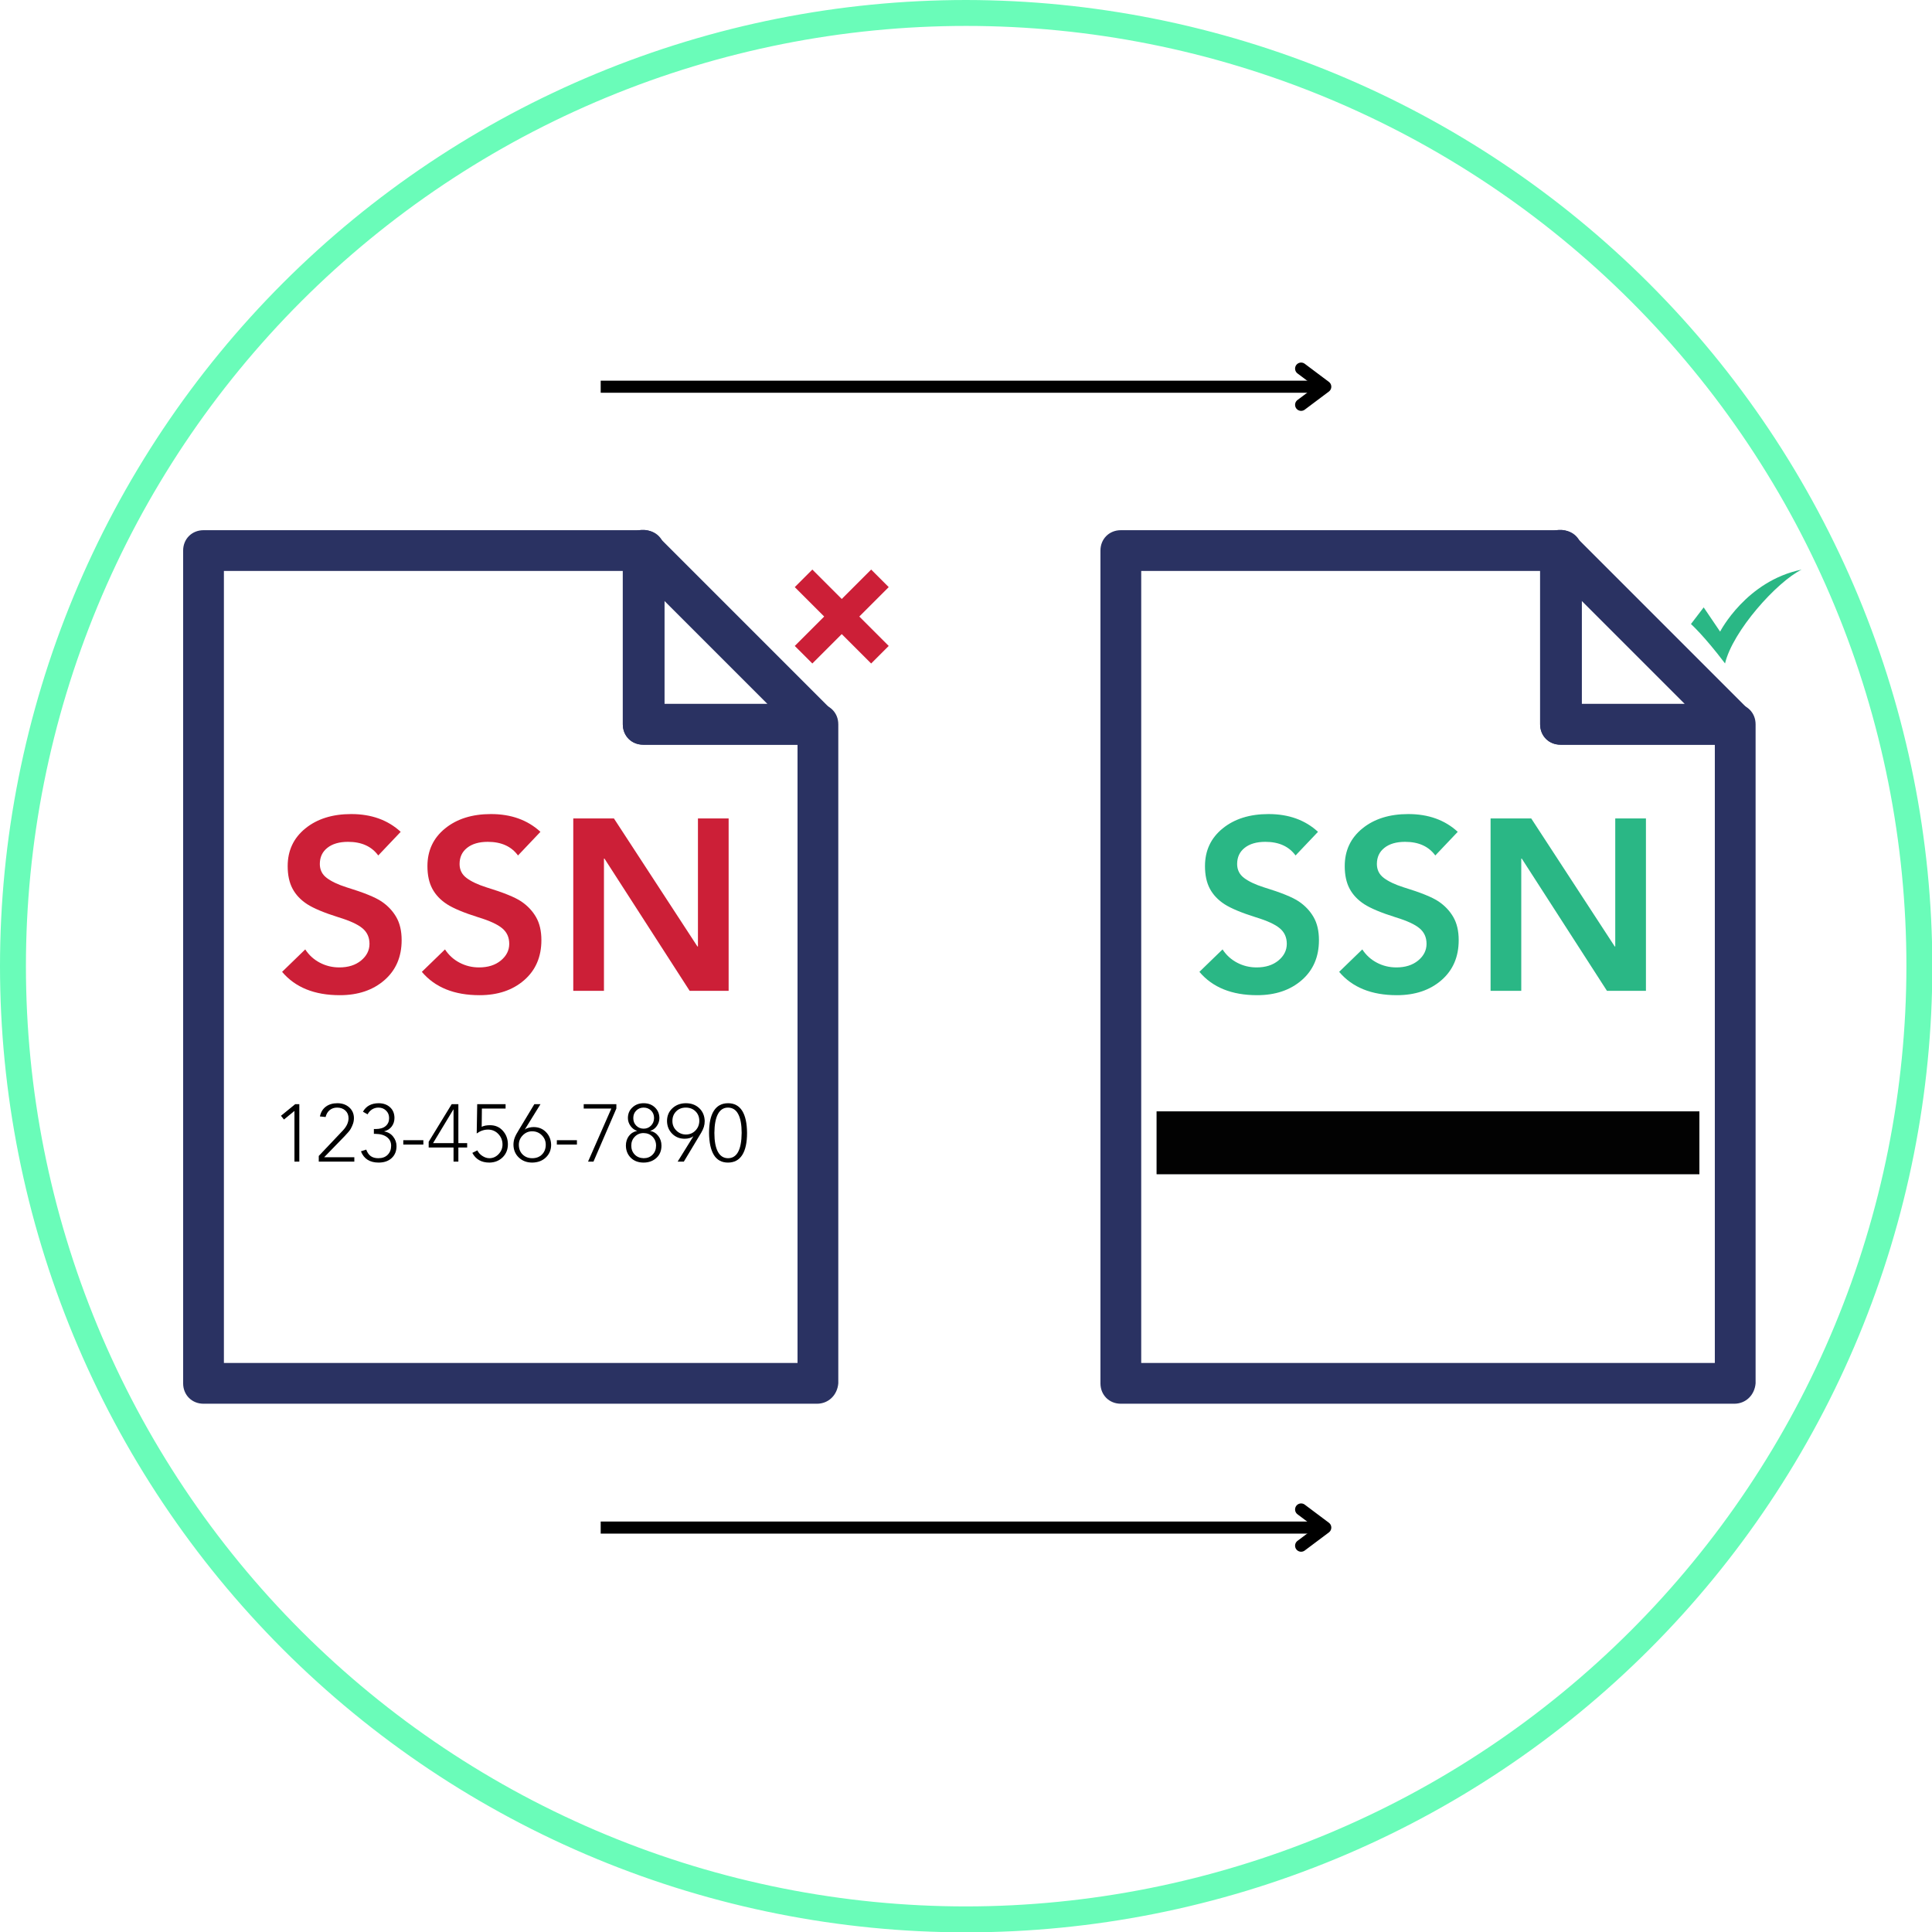 <?xml version="1.0" encoding="UTF-8"?> <svg xmlns="http://www.w3.org/2000/svg" xmlns:xlink="http://www.w3.org/1999/xlink" width="800" zoomAndPan="magnify" viewBox="0 0 600 600" height="800" preserveAspectRatio="xMidYMid meet" version="1.0"><defs><g></g><clipPath id="3e07c4bb33"><path d="M 246.816 176.887 L 276 176.887 L 276 206.137 L 246.816 206.137 Z M 246.816 176.887 " clip-rule="nonzero"></path></clipPath><clipPath id="d57a92f9e2"><path d="M 525.141 176.887 L 559.641 176.887 L 559.641 206.137 L 525.141 206.137 Z M 525.141 176.887 " clip-rule="nonzero"></path></clipPath><clipPath id="3ba3de327a"><path d="M 56.125 164.055 L 261 164.055 L 261 436 L 56.125 436 Z M 56.125 164.055 " clip-rule="nonzero"></path></clipPath><clipPath id="95e34d6a43"><path d="M 193 164.055 L 261 164.055 L 261 232 L 193 232 Z M 193 164.055 " clip-rule="nonzero"></path></clipPath><clipPath id="b2a72a14e1"><path d="M 341.004 164.055 L 546 164.055 L 546 436 L 341.004 436 Z M 341.004 164.055 " clip-rule="nonzero"></path></clipPath><clipPath id="42e9059f61"><path d="M 478 164.055 L 546 164.055 L 546 232 L 478 232 Z M 478 164.055 " clip-rule="nonzero"></path></clipPath><clipPath id="115a221b83"><path d="M 359.105 345.152 L 527.855 345.152 L 527.855 364.652 L 359.105 364.652 Z M 359.105 345.152 " clip-rule="nonzero"></path></clipPath></defs><path fill="#6afcb9" d="M 300.055 0 C 295.141 0 290.234 0.121 285.328 0.363 C 280.426 0.602 275.531 0.965 270.645 1.445 C 265.754 1.926 260.883 2.527 256.027 3.246 C 251.168 3.969 246.332 4.809 241.516 5.766 C 236.699 6.723 231.91 7.801 227.145 8.992 C 222.383 10.184 217.652 11.496 212.953 12.922 C 208.254 14.344 203.59 15.887 198.969 17.539 C 194.344 19.195 189.766 20.961 185.227 22.84 C 180.691 24.719 176.203 26.707 171.766 28.809 C 167.324 30.906 162.941 33.113 158.609 35.43 C 154.277 37.746 150.008 40.164 145.793 42.688 C 141.582 45.215 137.434 47.84 133.352 50.566 C 129.27 53.297 125.254 56.121 121.312 59.047 C 117.367 61.973 113.496 64.992 109.703 68.109 C 105.906 71.223 102.188 74.43 98.551 77.727 C 94.91 81.027 91.355 84.41 87.883 87.883 C 84.41 91.355 81.027 94.91 77.727 98.551 C 74.43 102.188 71.223 105.906 68.109 109.703 C 64.992 113.496 61.973 117.367 59.047 121.312 C 56.121 125.254 53.297 129.27 50.566 133.352 C 47.84 137.434 45.215 141.582 42.688 145.797 C 40.164 150.008 37.746 154.277 35.43 158.609 C 33.113 162.941 30.906 167.324 28.809 171.766 C 26.707 176.203 24.719 180.691 22.84 185.227 C 20.961 189.766 19.195 194.344 17.539 198.969 C 15.887 203.59 14.344 208.254 12.922 212.953 C 11.496 217.652 10.184 222.383 8.992 227.145 C 7.801 231.91 6.723 236.699 5.766 241.516 C 4.809 246.332 3.969 251.168 3.246 256.027 C 2.527 260.883 1.926 265.754 1.445 270.645 C 0.965 275.531 0.602 280.426 0.363 285.328 C 0.121 290.234 0 295.141 0 300.055 C 0 304.965 0.121 309.871 0.363 314.777 C 0.602 319.68 0.965 324.578 1.445 329.465 C 1.926 334.352 2.527 339.223 3.246 344.078 C 3.969 348.938 4.809 353.773 5.766 358.59 C 6.723 363.406 7.801 368.195 8.992 372.961 C 10.184 377.723 11.496 382.453 12.922 387.152 C 14.344 391.852 15.887 396.516 17.539 401.137 C 19.195 405.762 20.961 410.34 22.84 414.879 C 24.719 419.414 26.707 423.902 28.809 428.344 C 30.906 432.781 33.113 437.168 35.43 441.496 C 37.746 445.828 40.164 450.098 42.688 454.312 C 45.215 458.523 47.84 462.672 50.566 466.754 C 53.297 470.836 56.121 474.852 59.047 478.793 C 61.973 482.738 64.992 486.609 68.109 490.406 C 71.223 494.199 74.43 497.918 77.727 501.555 C 81.027 505.195 84.41 508.75 87.883 512.223 C 91.355 515.695 94.91 519.078 98.551 522.379 C 102.188 525.676 105.906 528.883 109.703 531.996 C 113.496 535.113 117.367 538.133 121.312 541.059 C 125.254 543.984 129.27 546.809 133.352 549.539 C 137.434 552.266 141.582 554.891 145.793 557.418 C 150.008 559.941 154.277 562.359 158.609 564.676 C 162.941 566.992 167.324 569.199 171.766 571.297 C 176.203 573.398 180.691 575.387 185.227 577.266 C 189.766 579.145 194.344 580.91 198.969 582.566 C 203.59 584.219 208.254 585.762 212.953 587.188 C 217.652 588.609 222.383 589.922 227.145 591.113 C 231.91 592.309 236.699 593.383 241.516 594.34 C 246.332 595.297 251.168 596.137 256.027 596.859 C 260.883 597.578 265.754 598.18 270.641 598.66 C 275.531 599.141 280.426 599.504 285.328 599.746 C 290.234 599.984 295.141 600.105 300.055 600.105 C 304.965 600.105 309.871 599.984 314.777 599.746 C 319.68 599.504 324.578 599.141 329.465 598.66 C 334.352 598.18 339.223 597.578 344.078 596.859 C 348.938 596.137 353.773 595.297 358.59 594.34 C 363.406 593.383 368.195 592.309 372.961 591.113 C 377.723 589.922 382.453 588.609 387.152 587.188 C 391.852 585.762 396.516 584.219 401.137 582.566 C 405.762 580.91 410.34 579.145 414.879 577.266 C 419.414 575.387 423.902 573.398 428.344 571.297 C 432.781 569.199 437.168 566.992 441.496 564.676 C 445.828 562.359 450.098 559.941 454.312 557.418 C 458.523 554.891 462.672 552.266 466.754 549.539 C 470.836 546.809 474.852 543.984 478.793 541.059 C 482.738 538.133 486.609 535.113 490.406 531.996 C 494.199 528.883 497.918 525.676 501.555 522.379 C 505.195 519.078 508.75 515.695 512.223 512.223 C 515.695 508.75 519.078 505.195 522.379 501.555 C 525.676 497.918 528.883 494.199 531.996 490.406 C 535.113 486.609 538.133 482.738 541.059 478.793 C 543.984 474.852 546.809 470.836 549.539 466.754 C 552.266 462.672 554.891 458.523 557.418 454.312 C 559.941 450.098 562.359 445.828 564.676 441.496 C 566.992 437.168 569.199 432.781 571.297 428.344 C 573.398 423.902 575.387 419.414 577.266 414.879 C 579.145 410.34 580.91 405.762 582.566 401.137 C 584.219 396.516 585.762 391.852 587.188 387.152 C 588.609 382.453 589.922 377.723 591.113 372.961 C 592.309 368.195 593.383 363.406 594.34 358.59 C 595.297 353.773 596.137 348.938 596.859 344.078 C 597.578 339.223 598.18 334.352 598.66 329.465 C 599.141 324.578 599.504 319.68 599.746 314.777 C 599.984 309.871 600.105 304.965 600.105 300.055 C 600.102 295.145 599.973 290.238 599.727 285.336 C 599.48 280.434 599.113 275.539 598.629 270.652 C 598.141 265.77 597.535 260.898 596.809 256.043 C 596.086 251.188 595.242 246.355 594.277 241.543 C 593.316 236.727 592.238 231.941 591.039 227.18 C 589.844 222.418 588.531 217.691 587.102 212.992 C 585.676 208.297 584.133 203.637 582.473 199.016 C 580.816 194.398 579.047 189.82 577.168 185.285 C 575.285 180.75 573.293 176.266 571.191 171.828 C 569.09 167.395 566.883 163.012 564.566 158.684 C 562.25 154.355 559.832 150.086 557.305 145.875 C 554.781 141.664 552.152 137.52 549.426 133.441 C 546.695 129.359 543.867 125.348 540.945 121.406 C 538.02 117.465 535 113.594 531.883 109.801 C 528.77 106.008 525.562 102.293 522.266 98.652 C 518.969 95.016 515.586 91.465 512.113 87.992 C 508.645 84.52 505.09 81.137 501.453 77.84 C 497.816 74.543 494.098 71.336 490.305 68.223 C 486.512 65.105 482.641 62.086 478.699 59.164 C 474.758 56.238 470.746 53.41 466.664 50.684 C 462.586 47.953 458.441 45.328 454.23 42.801 C 450.02 40.277 445.75 37.855 441.422 35.539 C 437.094 33.223 432.715 31.016 428.277 28.914 C 423.84 26.812 419.355 24.82 414.82 22.938 C 410.285 21.059 405.711 19.289 401.09 17.633 C 396.469 15.977 391.809 14.434 387.113 13.004 C 382.414 11.574 377.688 10.262 372.926 9.066 C 368.164 7.867 363.379 6.789 358.566 5.828 C 353.75 4.863 348.918 4.02 344.062 3.297 C 339.207 2.57 334.336 1.965 329.453 1.477 C 324.566 0.992 319.672 0.625 314.77 0.379 C 309.867 0.133 304.961 0.008 300.055 0 Z M 300.055 592.055 C 295.273 592.055 290.5 591.938 285.727 591.703 C 280.953 591.469 276.188 591.117 271.43 590.652 C 266.676 590.184 261.934 589.598 257.207 588.895 C 252.48 588.195 247.773 587.379 243.086 586.445 C 238.398 585.512 233.738 584.465 229.102 583.305 C 224.465 582.145 219.863 580.871 215.289 579.484 C 210.715 578.098 206.18 576.598 201.68 574.988 C 197.18 573.379 192.723 571.656 188.309 569.828 C 183.895 568 179.523 566.062 175.207 564.02 C 170.887 561.977 166.617 559.828 162.402 557.578 C 158.188 555.324 154.031 552.969 149.934 550.512 C 145.836 548.055 141.797 545.5 137.824 542.844 C 133.852 540.191 129.945 537.438 126.105 534.594 C 122.27 531.746 118.504 528.805 114.809 525.773 C 111.113 522.742 107.496 519.621 103.957 516.414 C 100.414 513.203 96.953 509.91 93.574 506.531 C 90.195 503.152 86.902 499.691 83.691 496.152 C 80.484 492.609 77.363 488.992 74.332 485.297 C 71.301 481.605 68.359 477.836 65.512 474 C 62.668 470.16 59.914 466.254 57.262 462.281 C 54.605 458.309 52.051 454.273 49.594 450.172 C 47.137 446.074 44.781 441.918 42.527 437.703 C 40.277 433.488 38.129 429.219 36.086 424.902 C 34.043 420.582 32.105 416.215 30.277 411.797 C 28.449 407.383 26.73 402.926 25.117 398.426 C 23.508 393.926 22.012 389.391 20.625 384.816 C 19.234 380.242 17.961 375.641 16.801 371.004 C 15.641 366.367 14.594 361.707 13.66 357.02 C 12.727 352.332 11.91 347.625 11.211 342.898 C 10.508 338.172 9.926 333.43 9.457 328.676 C 8.988 323.918 8.637 319.152 8.402 314.383 C 8.168 309.609 8.051 304.832 8.051 300.055 C 8.051 295.273 8.168 290.5 8.402 285.727 C 8.637 280.953 8.988 276.188 9.457 271.434 C 9.926 266.676 10.508 261.934 11.211 257.207 C 11.91 252.48 12.727 247.773 13.66 243.086 C 14.594 238.398 15.641 233.738 16.801 229.102 C 17.961 224.465 19.234 219.863 20.625 215.289 C 22.012 210.715 23.508 206.18 25.117 201.68 C 26.73 197.18 28.449 192.723 30.277 188.309 C 32.105 183.895 34.043 179.527 36.086 175.207 C 38.129 170.887 40.277 166.617 42.527 162.402 C 44.781 158.188 47.137 154.031 49.594 149.934 C 52.051 145.836 54.605 141.797 57.262 137.824 C 59.914 133.852 62.668 129.945 65.512 126.105 C 68.359 122.27 71.301 118.504 74.332 114.809 C 77.363 111.113 80.484 107.496 83.691 103.957 C 86.902 100.414 90.195 96.953 93.574 93.574 C 96.953 90.195 100.414 86.902 103.957 83.691 C 107.496 80.484 111.113 77.363 114.809 74.332 C 118.504 71.301 122.27 68.359 126.105 65.512 C 129.945 62.668 133.852 59.914 137.824 57.262 C 141.797 54.605 145.836 52.051 149.934 49.594 C 154.031 47.137 158.188 44.781 162.402 42.527 C 166.617 40.277 170.887 38.129 175.207 36.086 C 179.527 34.043 183.895 32.105 188.309 30.277 C 192.723 28.449 197.18 26.73 201.68 25.117 C 206.18 23.508 210.715 22.012 215.289 20.625 C 219.863 19.234 224.465 17.961 229.102 16.801 C 233.738 15.641 238.398 14.594 243.086 13.66 C 247.773 12.727 252.48 11.91 257.207 11.211 C 261.934 10.508 266.676 9.926 271.43 9.457 C 276.188 8.988 280.953 8.637 285.727 8.402 C 290.5 8.168 295.273 8.051 300.055 8.051 C 304.832 8.051 309.609 8.168 314.383 8.402 C 319.152 8.637 323.918 8.988 328.676 9.457 C 333.43 9.926 338.172 10.508 342.898 11.211 C 347.625 11.91 352.332 12.727 357.02 13.66 C 361.707 14.594 366.367 15.641 371.004 16.801 C 375.641 17.961 380.242 19.234 384.816 20.625 C 389.391 22.012 393.926 23.508 398.426 25.117 C 402.926 26.73 407.383 28.449 411.797 30.277 C 416.215 32.105 420.582 34.043 424.902 36.086 C 429.219 38.129 433.488 40.277 437.703 42.527 C 441.918 44.781 446.074 47.137 450.172 49.594 C 454.273 52.051 458.309 54.605 462.281 57.262 C 466.254 59.914 470.16 62.668 474 65.512 C 477.836 68.359 481.605 71.301 485.297 74.332 C 488.992 77.363 492.609 80.484 496.152 83.691 C 499.691 86.902 503.152 90.195 506.531 93.574 C 509.91 96.953 513.203 100.414 516.414 103.957 C 519.621 107.496 522.742 111.113 525.773 114.809 C 528.805 118.504 531.746 122.27 534.594 126.105 C 537.438 129.945 540.191 133.852 542.844 137.824 C 545.5 141.797 548.055 145.836 550.512 149.934 C 552.969 154.031 555.324 158.188 557.578 162.402 C 559.828 166.617 561.977 170.887 564.02 175.207 C 566.062 179.527 568 183.895 569.828 188.309 C 571.656 192.723 573.379 197.18 574.988 201.68 C 576.598 206.18 578.094 210.715 579.484 215.289 C 580.871 219.863 582.145 224.465 583.305 229.102 C 584.465 233.738 585.512 238.398 586.445 243.086 C 587.379 247.773 588.195 252.48 588.895 257.207 C 589.598 261.934 590.184 266.676 590.652 271.434 C 591.117 276.188 591.469 280.953 591.703 285.727 C 591.938 290.5 592.055 295.273 592.055 300.055 C 592.051 304.832 591.93 309.605 591.691 314.375 C 591.449 319.148 591.094 323.91 590.621 328.664 C 590.148 333.418 589.559 338.156 588.855 342.883 C 588.148 347.609 587.328 352.312 586.395 356.996 C 585.457 361.684 584.406 366.344 583.242 370.977 C 582.078 375.609 580.801 380.211 579.41 384.781 C 578.023 389.352 576.52 393.887 574.91 398.383 C 573.297 402.879 571.574 407.336 569.746 411.75 C 567.914 416.16 565.977 420.527 563.93 424.844 C 561.887 429.164 559.738 433.426 557.484 437.641 C 555.23 441.852 552.875 446.008 550.418 450.105 C 547.961 454.199 545.402 458.234 542.746 462.207 C 540.094 466.18 537.34 470.082 534.496 473.918 C 531.648 477.754 528.707 481.52 525.676 485.211 C 522.645 488.906 519.527 492.52 516.316 496.062 C 513.109 499.602 509.816 503.059 506.438 506.438 C 503.059 509.816 499.602 513.109 496.062 516.316 C 492.52 519.527 488.906 522.645 485.211 525.676 C 481.52 528.707 477.754 531.648 473.918 534.496 C 470.082 537.34 466.18 540.094 462.207 542.746 C 458.234 545.402 454.199 547.961 450.105 550.418 C 446.008 552.875 441.852 555.23 437.641 557.484 C 433.426 559.738 429.164 561.887 424.844 563.93 C 420.527 565.977 416.16 567.914 411.75 569.746 C 407.336 571.574 402.879 573.297 398.383 574.91 C 393.887 576.52 389.352 578.023 384.781 579.41 C 380.211 580.801 375.609 582.078 370.977 583.242 C 366.344 584.406 361.684 585.457 356.996 586.395 C 352.312 587.328 347.609 588.148 342.883 588.855 C 338.156 589.559 333.418 590.148 328.664 590.621 C 323.91 591.094 319.148 591.449 314.375 591.691 C 309.605 591.93 304.832 592.051 300.055 592.055 Z M 300.055 592.055 " fill-opacity="1" fill-rule="nonzero"></path><path stroke-linecap="butt" transform="matrix(0.75, 0, 0, 0.75, 186.549, 472.528)" fill="none" stroke-linejoin="miter" d="M 0.002 2.499 L 300.033 2.499 " stroke="#000000" stroke-width="5" stroke-opacity="1" stroke-miterlimit="4"></path><path stroke-linecap="round" transform="matrix(0.75, 0, 0, 0.75, 186.549, 472.528)" fill="none" stroke-linejoin="round" d="M 290.033 -5.001 L 300.033 2.499 L 290.033 9.999 " stroke="#000000" stroke-width="5" stroke-opacity="1" stroke-miterlimit="4"></path><path stroke-linecap="butt" transform="matrix(0.75, 0, 0, 0.75, 186.549, 118.222)" fill="none" stroke-linejoin="miter" d="M 0.002 2.501 L 300.033 2.501 " stroke="#000000" stroke-width="5" stroke-opacity="1" stroke-miterlimit="4"></path><path stroke-linecap="round" transform="matrix(0.75, 0, 0, 0.75, 186.549, 118.222)" fill="none" stroke-linejoin="round" d="M 290.033 -4.999 L 300.033 2.501 L 290.033 10.001 " stroke="#000000" stroke-width="5" stroke-opacity="1" stroke-miterlimit="4"></path><g clip-path="url(#3e07c4bb33)"><path fill="#cc1f37" d="M 252.281 206.055 L 246.824 200.602 L 270.547 176.883 L 276 182.336 L 252.281 206.055 " fill-opacity="1" fill-rule="nonzero"></path><path fill="#cc1f37" d="M 270.547 206.055 L 276 200.602 L 252.281 176.883 L 246.824 182.336 L 270.547 206.055 " fill-opacity="1" fill-rule="nonzero"></path></g><g clip-path="url(#d57a92f9e2)"><path fill="#2ab785" d="M 525.141 193.797 L 529.094 188.629 L 534.195 196.156 C 534.195 196.156 542.293 180.402 559.512 176.898 C 551.773 180.715 538.09 196.016 535.727 206.039 C 529.156 197.367 525.141 193.797 525.141 193.797 " fill-opacity="1" fill-rule="nonzero"></path></g><g clip-path="url(#3ba3de327a)"><path fill="#2a3262" d="M 253.707 435.941 L 63.207 435.941 C 59.59 435.941 56.875 433.23 56.875 429.613 L 56.875 170.988 C 56.875 167.371 59.59 164.656 63.207 164.656 L 200.055 164.656 C 203.672 164.656 206.383 167.371 206.383 170.988 L 206.383 218.613 L 254.008 218.613 C 257.625 218.613 260.34 221.328 260.34 224.941 L 260.34 429.613 C 260.035 433.23 257.324 435.941 253.707 435.941 Z M 69.535 423.281 L 247.68 423.281 L 247.68 231.273 L 199.75 231.273 C 196.133 231.273 193.422 228.559 193.422 224.941 L 193.422 177.316 L 69.535 177.316 Z M 69.535 423.281 " fill-opacity="1" fill-rule="nonzero"></path></g><g clip-path="url(#95e34d6a43)"><path fill="#2a3262" d="M 253.707 231.273 L 199.75 231.273 C 196.133 231.273 193.422 228.559 193.422 224.941 L 193.422 170.988 C 193.422 168.273 194.93 166.164 197.34 164.961 C 199.75 164.055 202.465 164.656 204.273 166.465 L 258.227 220.422 C 260.035 222.23 260.641 224.941 259.734 227.355 C 258.832 229.766 256.418 231.273 253.707 231.273 Z M 206.082 218.613 L 238.336 218.613 L 206.082 186.359 Z M 206.082 218.613 " fill-opacity="1" fill-rule="nonzero"></path></g><g clip-path="url(#b2a72a14e1)"><path fill="#2a3262" d="M 538.586 435.941 L 348.082 435.941 C 344.465 435.941 341.754 433.23 341.754 429.613 L 341.754 170.988 C 341.754 167.371 344.465 164.656 348.082 164.656 L 484.93 164.656 C 488.547 164.656 491.262 167.371 491.262 170.988 L 491.262 218.613 L 538.887 218.613 C 542.504 218.613 545.215 221.328 545.215 224.941 L 545.215 429.613 C 544.914 433.23 542.203 435.941 538.586 435.941 Z M 354.414 423.281 L 532.555 423.281 L 532.555 231.273 L 484.629 231.273 C 481.012 231.273 478.301 228.559 478.301 224.941 L 478.301 177.316 L 354.414 177.316 Z M 354.414 423.281 " fill-opacity="1" fill-rule="nonzero"></path></g><g clip-path="url(#42e9059f61)"><path fill="#2a3262" d="M 538.586 231.273 L 484.629 231.273 C 481.012 231.273 478.301 228.559 478.301 224.941 L 478.301 170.988 C 478.301 168.273 479.805 166.164 482.219 164.961 C 484.629 164.055 487.344 164.656 489.152 166.465 L 543.105 220.422 C 544.914 222.23 545.516 224.941 544.613 227.355 C 543.707 229.766 541.297 231.273 538.586 231.273 Z M 490.961 218.613 L 523.211 218.613 L 490.961 186.359 Z M 490.961 218.613 " fill-opacity="1" fill-rule="nonzero"></path></g><g clip-path="url(#115a221b83)"><path fill="#939598" d="M 359.203 345.152 L 527.762 345.152 L 527.762 364.652 L 359.203 364.652 Z M 359.203 345.152 " fill-opacity="1" fill-rule="nonzero"></path><path fill="#020202" d="M 359.203 345.152 L 527.762 345.152 L 527.762 364.652 L 359.203 364.652 Z M 359.203 345.152 " fill-opacity="1" fill-rule="nonzero"></path></g><g fill="#cc1f37" fill-opacity="1"><g transform="translate(85.264, 307.706)"><g><path d="M 23.812 -54.891 C 30.062 -54.891 35.18 -53.051 39.172 -49.375 L 32.203 -42.031 C 30.141 -44.852 27.016 -46.266 22.828 -46.266 C 20.109 -46.266 17.969 -45.645 16.406 -44.406 C 14.844 -43.176 14.062 -41.504 14.062 -39.391 C 14.062 -37.578 14.781 -36.129 16.219 -35.047 C 17.656 -33.961 19.707 -32.992 22.375 -32.141 C 27.664 -30.523 31.281 -29.062 33.219 -27.75 C 35.164 -26.438 36.691 -24.82 37.797 -22.906 C 38.91 -20.988 39.469 -18.598 39.469 -15.734 C 39.469 -10.535 37.676 -6.383 34.094 -3.281 C 30.52 -0.188 25.91 1.359 20.266 1.359 C 12.398 1.359 6.426 -1.055 2.344 -5.891 L 9.531 -12.859 C 10.688 -11.086 12.195 -9.711 14.062 -8.734 C 15.926 -7.754 17.941 -7.266 20.109 -7.266 C 22.879 -7.266 25.133 -7.977 26.875 -9.406 C 28.613 -10.844 29.484 -12.57 29.484 -14.594 C 29.484 -16.602 28.754 -18.211 27.297 -19.422 C 25.836 -20.641 23.367 -21.773 19.891 -22.828 C 15.398 -24.242 12.145 -25.602 10.125 -26.906 C 8.113 -28.219 6.602 -29.816 5.594 -31.703 C 4.582 -33.598 4.078 -35.938 4.078 -38.719 C 4.078 -43.551 5.906 -47.453 9.562 -50.422 C 13.219 -53.398 17.969 -54.891 23.812 -54.891 Z M 23.812 -54.891 "></path></g></g></g><g fill="#cc1f37" fill-opacity="1"><g transform="translate(128.665, 307.706)"><g><path d="M 23.812 -54.891 C 30.062 -54.891 35.18 -53.051 39.172 -49.375 L 32.203 -42.031 C 30.141 -44.852 27.016 -46.266 22.828 -46.266 C 20.109 -46.266 17.969 -45.645 16.406 -44.406 C 14.844 -43.176 14.062 -41.504 14.062 -39.391 C 14.062 -37.578 14.781 -36.129 16.219 -35.047 C 17.656 -33.961 19.707 -32.992 22.375 -32.141 C 27.664 -30.523 31.281 -29.062 33.219 -27.75 C 35.164 -26.438 36.691 -24.82 37.797 -22.906 C 38.91 -20.988 39.469 -18.598 39.469 -15.734 C 39.469 -10.535 37.676 -6.383 34.094 -3.281 C 30.52 -0.188 25.91 1.359 20.266 1.359 C 12.398 1.359 6.426 -1.055 2.344 -5.891 L 9.531 -12.859 C 10.688 -11.086 12.195 -9.711 14.062 -8.734 C 15.926 -7.754 17.941 -7.266 20.109 -7.266 C 22.879 -7.266 25.133 -7.977 26.875 -9.406 C 28.613 -10.844 29.484 -12.57 29.484 -14.594 C 29.484 -16.602 28.754 -18.211 27.297 -19.422 C 25.836 -20.641 23.367 -21.773 19.891 -22.828 C 15.398 -24.242 12.145 -25.602 10.125 -26.906 C 8.113 -28.219 6.602 -29.816 5.594 -31.703 C 4.582 -33.598 4.078 -35.938 4.078 -38.719 C 4.078 -43.551 5.906 -47.453 9.562 -50.422 C 13.219 -53.398 17.969 -54.891 23.812 -54.891 Z M 23.812 -54.891 "></path></g></g></g><g fill="#cc1f37" fill-opacity="1"><g transform="translate(172.065, 307.706)"><g><path d="M 18.594 -53.531 L 44.531 -13.766 L 44.688 -13.766 L 44.688 -53.531 L 54.219 -53.531 L 54.219 0 L 42.109 0 L 15.656 -41.062 L 15.5 -41.062 L 15.5 0 L 5.969 0 L 5.969 -53.531 Z M 18.594 -53.531 "></path></g></g></g><g fill="#000000" fill-opacity="1"><g transform="translate(84.863, 360.755)"><g><path d="M 6.812 -17.844 L 8.094 -17.844 L 8.094 0 L 6.578 0 L 6.578 -15.75 L 3.328 -13.078 L 2.391 -14.234 Z M 6.812 -17.844 "></path></g></g></g><g fill="#000000" fill-opacity="1"><g transform="translate(97.963, 360.755)"><g><path d="M 6.812 -18.141 C 8.301 -18.141 9.523 -17.711 10.484 -16.859 C 11.441 -16.004 11.93 -14.91 11.953 -13.578 C 11.953 -12.93 11.859 -12.332 11.672 -11.781 C 11.484 -11.238 11.242 -10.707 10.953 -10.188 C 10.66 -9.664 10.023 -8.898 9.047 -7.891 L 2.703 -1.359 L 12.078 -1.359 L 12.078 0 L 1.031 0 L 1.031 -1.766 L 8.516 -9.672 C 9.672 -10.891 10.258 -12.148 10.281 -13.453 C 10.281 -14.461 9.945 -15.27 9.281 -15.875 C 8.625 -16.477 7.773 -16.781 6.734 -16.781 C 5.836 -16.781 5.07 -16.523 4.438 -16.016 C 3.812 -15.504 3.383 -14.785 3.156 -13.859 L 1.391 -14.031 C 1.672 -15.363 2.285 -16.379 3.234 -17.078 C 4.18 -17.785 5.375 -18.141 6.812 -18.141 Z M 6.812 -18.141 "></path></g></g></g><g fill="#000000" fill-opacity="1"><g transform="translate(111.064, 360.755)"><g><path d="M 6.484 -18.141 C 7.953 -18.141 9.141 -17.727 10.047 -16.906 C 10.961 -16.082 11.426 -14.973 11.438 -13.578 C 11.438 -12.555 11.156 -11.672 10.594 -10.922 C 10.031 -10.172 9.254 -9.672 8.266 -9.422 L 8.266 -9.375 C 9.422 -9.176 10.344 -8.641 11.031 -7.766 C 11.727 -6.891 12.078 -5.906 12.078 -4.812 C 12.078 -3.27 11.578 -2.035 10.578 -1.109 C 9.586 -0.18 8.242 0.285 6.547 0.297 C 3.773 0.297 1.938 -0.867 1.031 -3.203 L 2.672 -3.734 C 3.023 -2.785 3.504 -2.102 4.109 -1.688 C 4.711 -1.27 5.484 -1.062 6.422 -1.062 C 7.672 -1.062 8.645 -1.422 9.344 -2.141 C 10.051 -2.859 10.406 -3.789 10.406 -4.938 C 10.406 -6.051 9.977 -6.938 9.125 -7.594 C 8.281 -8.258 7.07 -8.602 5.5 -8.625 L 5.047 -8.625 L 5.047 -10.125 L 5.562 -10.125 C 6.945 -10.125 7.992 -10.43 8.703 -11.047 C 9.422 -11.66 9.781 -12.484 9.781 -13.516 C 9.781 -14.473 9.461 -15.254 8.828 -15.859 C 8.203 -16.473 7.422 -16.781 6.484 -16.781 C 5.742 -16.781 5.078 -16.594 4.484 -16.219 C 3.898 -15.844 3.438 -15.332 3.094 -14.688 L 1.656 -15.5 C 2.613 -17.227 4.223 -18.109 6.484 -18.141 Z M 6.484 -18.141 "></path></g></g></g><g fill="#000000" fill-opacity="1"><g transform="translate(124.165, 360.755)"><g><path d="M 7.312 -6.656 L 7.312 -5.297 L 1.078 -5.297 L 1.078 -6.656 Z M 7.312 -6.656 "></path></g></g></g><g fill="#000000" fill-opacity="1"><g transform="translate(132.554, 360.755)"><g><path d="M 1.938 -5.75 L 8.297 -5.75 L 8.297 -16.188 L 8.234 -16.188 Z M 9.797 -17.844 L 9.797 -5.75 L 12.531 -5.75 L 12.531 -4.391 L 9.797 -4.391 L 9.797 0 L 8.297 0 L 8.297 -4.391 L 0.578 -4.391 L 0.578 -6.172 L 7.719 -17.844 Z M 9.797 -17.844 "></path></g></g></g><g fill="#000000" fill-opacity="1"><g transform="translate(145.655, 360.755)"><g><path d="M 11.359 -17.844 L 11.359 -16.484 L 4 -16.484 L 3.938 -10.812 C 4.602 -11.145 5.469 -11.312 6.531 -11.312 C 8.156 -11.312 9.477 -10.738 10.5 -9.594 C 11.531 -8.457 12.055 -7.066 12.078 -5.422 C 12.078 -3.773 11.535 -2.414 10.453 -1.344 C 9.367 -0.281 8 0.266 6.344 0.297 C 3.863 0.297 2.094 -0.707 1.031 -2.719 L 2.594 -3.5 C 2.926 -2.789 3.453 -2.207 4.172 -1.75 C 4.891 -1.289 5.609 -1.062 6.328 -1.062 C 7.43 -1.062 8.383 -1.484 9.188 -2.328 C 10 -3.18 10.406 -4.176 10.406 -5.312 C 10.406 -6.57 9.977 -7.656 9.125 -8.562 C 8.27 -9.477 7.203 -9.941 5.922 -9.953 C 4.68 -9.953 3.504 -9.551 2.391 -8.75 L 2.547 -17.844 Z M 11.359 -17.844 "></path></g></g></g><g fill="#000000" fill-opacity="1"><g transform="translate(158.756, 360.755)"><g><path d="M 2.375 -5.25 C 2.375 -4 2.766 -2.988 3.547 -2.219 C 4.336 -1.445 5.336 -1.062 6.547 -1.062 C 7.797 -1.062 8.805 -1.453 9.578 -2.234 C 10.348 -3.016 10.734 -4.02 10.734 -5.25 C 10.734 -6.406 10.328 -7.383 9.516 -8.188 C 8.711 -9 7.719 -9.41 6.531 -9.422 C 5.383 -9.422 4.406 -9.004 3.594 -8.172 C 2.781 -7.348 2.375 -6.375 2.375 -5.25 Z M 9.094 -17.844 L 4.234 -9.984 L 4.281 -9.984 C 4.551 -10.211 4.945 -10.395 5.469 -10.531 C 5.988 -10.664 6.477 -10.734 6.938 -10.734 C 8.5 -10.734 9.785 -10.219 10.797 -9.188 C 11.816 -8.156 12.352 -6.844 12.406 -5.25 C 12.406 -3.664 11.863 -2.352 10.781 -1.312 C 9.707 -0.27 8.297 0.266 6.547 0.297 C 4.867 0.297 3.477 -0.223 2.375 -1.266 C 1.281 -2.305 0.723 -3.633 0.703 -5.25 C 0.703 -5.977 0.82 -6.68 1.062 -7.359 C 1.312 -8.035 1.789 -8.938 2.5 -10.062 L 7.188 -17.844 Z M 9.094 -17.844 "></path></g></g></g><g fill="#000000" fill-opacity="1"><g transform="translate(171.856, 360.755)"><g><path d="M 7.312 -6.656 L 7.312 -5.297 L 1.078 -5.297 L 1.078 -6.656 Z M 7.312 -6.656 "></path></g></g></g><g fill="#000000" fill-opacity="1"><g transform="translate(180.246, 360.755)"><g><path d="M 11.172 -17.844 L 11.172 -16.484 L 4.062 0 L 2.375 0 L 9.609 -16.484 L 1.031 -16.484 L 1.031 -17.844 Z M 11.172 -17.844 "></path></g></g></g><g fill="#000000" fill-opacity="1"><g transform="translate(193.346, 360.755)"><g><path d="M 2.703 -4.969 C 2.703 -3.875 3.051 -2.957 3.75 -2.219 C 4.457 -1.477 5.391 -1.094 6.547 -1.062 C 7.66 -1.062 8.578 -1.422 9.297 -2.141 C 10.023 -2.859 10.395 -3.801 10.406 -4.969 C 10.406 -6.07 10.039 -6.992 9.312 -7.734 C 8.594 -8.473 7.664 -8.852 6.531 -8.875 C 5.438 -8.875 4.523 -8.5 3.797 -7.75 C 3.066 -7 2.703 -6.07 2.703 -4.969 Z M 3.328 -13.516 C 3.328 -12.566 3.633 -11.785 4.25 -11.172 C 4.863 -10.555 5.629 -10.242 6.547 -10.234 C 7.441 -10.234 8.195 -10.539 8.812 -11.156 C 9.438 -11.77 9.758 -12.555 9.781 -13.516 C 9.781 -14.473 9.473 -15.254 8.859 -15.859 C 8.242 -16.473 7.469 -16.781 6.531 -16.781 C 5.625 -16.781 4.863 -16.473 4.25 -15.859 C 3.633 -15.254 3.328 -14.473 3.328 -13.516 Z M 6.547 -18.141 C 7.973 -18.141 9.141 -17.703 10.047 -16.828 C 10.961 -15.961 11.426 -14.863 11.438 -13.531 C 11.438 -12.645 11.164 -11.816 10.625 -11.047 C 10.094 -10.285 9.398 -9.785 8.547 -9.547 C 9.598 -9.348 10.445 -8.82 11.094 -7.969 C 11.75 -7.125 12.078 -6.125 12.078 -4.969 C 12.078 -3.375 11.551 -2.098 10.5 -1.141 C 9.445 -0.191 8.129 0.285 6.547 0.297 C 4.898 0.297 3.57 -0.195 2.562 -1.188 C 1.562 -2.176 1.051 -3.438 1.031 -4.969 C 1.031 -6.125 1.336 -7.117 1.953 -7.953 C 2.578 -8.785 3.438 -9.316 4.531 -9.547 C 3.707 -9.805 3.02 -10.316 2.469 -11.078 C 1.926 -11.836 1.656 -12.656 1.656 -13.531 C 1.656 -14.863 2.117 -15.961 3.047 -16.828 C 3.973 -17.703 5.141 -18.141 6.547 -18.141 Z M 6.547 -18.141 "></path></g></g></g><g fill="#000000" fill-opacity="1"><g transform="translate(206.447, 360.755)"><g><path d="M 2.375 -12.609 C 2.375 -11.441 2.785 -10.453 3.609 -9.641 C 4.441 -8.836 5.422 -8.43 6.547 -8.422 C 7.711 -8.422 8.691 -8.816 9.484 -9.609 C 10.285 -10.41 10.703 -11.41 10.734 -12.609 C 10.734 -13.848 10.336 -14.852 9.547 -15.625 C 8.766 -16.395 7.758 -16.781 6.531 -16.781 C 5.301 -16.781 4.301 -16.383 3.531 -15.594 C 2.758 -14.812 2.375 -13.816 2.375 -12.609 Z M 6.547 -18.141 C 8.242 -18.141 9.633 -17.625 10.719 -16.594 C 11.801 -15.562 12.363 -14.234 12.406 -12.609 C 12.406 -11.953 12.316 -11.344 12.141 -10.781 C 11.961 -10.227 11.691 -9.633 11.328 -9 C 10.961 -8.363 9.16 -5.363 5.922 0 L 4 0 L 8.875 -7.859 L 8.828 -7.859 C 8.566 -7.641 8.191 -7.457 7.703 -7.312 C 7.223 -7.176 6.711 -7.109 6.172 -7.109 C 4.629 -7.109 3.336 -7.629 2.297 -8.672 C 1.254 -9.723 0.723 -11.035 0.703 -12.609 C 0.703 -14.211 1.254 -15.531 2.359 -16.562 C 3.473 -17.602 4.867 -18.129 6.547 -18.141 Z M 6.547 -18.141 "></path></g></g></g><g fill="#000000" fill-opacity="1"><g transform="translate(219.548, 360.755)"><g><path d="M 2.312 -8.922 C 2.312 -6.367 2.672 -4.422 3.391 -3.078 C 4.109 -1.742 5.16 -1.07 6.547 -1.062 C 9.328 -1.07 10.738 -3.691 10.781 -8.922 C 10.781 -11.461 10.426 -13.406 9.719 -14.75 C 9.02 -16.094 7.957 -16.77 6.531 -16.781 C 5.164 -16.781 4.125 -16.109 3.406 -14.766 C 2.695 -13.422 2.332 -11.473 2.312 -8.922 Z M 6.547 -18.141 C 8.484 -18.141 9.945 -17.359 10.938 -15.797 C 11.926 -14.234 12.43 -11.941 12.453 -8.922 C 12.453 -5.898 11.953 -3.609 10.953 -2.047 C 9.953 -0.492 8.484 0.285 6.547 0.297 C 4.598 0.297 3.133 -0.488 2.156 -2.062 C 1.188 -3.645 0.688 -5.93 0.656 -8.922 C 0.656 -11.93 1.148 -14.219 2.141 -15.781 C 3.129 -17.344 4.598 -18.129 6.547 -18.141 Z M 6.547 -18.141 "></path></g></g></g><g fill="#2ab785" fill-opacity="1"><g transform="translate(370.142, 307.706)"><g><path d="M 23.812 -54.891 C 30.062 -54.891 35.18 -53.051 39.172 -49.375 L 32.203 -42.031 C 30.141 -44.852 27.016 -46.266 22.828 -46.266 C 20.109 -46.266 17.969 -45.645 16.406 -44.406 C 14.844 -43.176 14.062 -41.504 14.062 -39.391 C 14.062 -37.578 14.781 -36.129 16.219 -35.047 C 17.656 -33.961 19.707 -32.992 22.375 -32.141 C 27.664 -30.523 31.281 -29.062 33.219 -27.75 C 35.164 -26.438 36.691 -24.82 37.797 -22.906 C 38.91 -20.988 39.469 -18.598 39.469 -15.734 C 39.469 -10.535 37.676 -6.383 34.094 -3.281 C 30.52 -0.188 25.91 1.359 20.266 1.359 C 12.398 1.359 6.426 -1.055 2.344 -5.891 L 9.531 -12.859 C 10.688 -11.086 12.195 -9.711 14.062 -8.734 C 15.926 -7.754 17.941 -7.266 20.109 -7.266 C 22.879 -7.266 25.133 -7.977 26.875 -9.406 C 28.613 -10.844 29.484 -12.57 29.484 -14.594 C 29.484 -16.602 28.754 -18.211 27.297 -19.422 C 25.836 -20.641 23.367 -21.773 19.891 -22.828 C 15.398 -24.242 12.145 -25.602 10.125 -26.906 C 8.113 -28.219 6.602 -29.816 5.594 -31.703 C 4.582 -33.598 4.078 -35.938 4.078 -38.719 C 4.078 -43.551 5.906 -47.453 9.562 -50.422 C 13.219 -53.398 17.969 -54.891 23.812 -54.891 Z M 23.812 -54.891 "></path></g></g></g><g fill="#2ab785" fill-opacity="1"><g transform="translate(413.542, 307.706)"><g><path d="M 23.812 -54.891 C 30.062 -54.891 35.18 -53.051 39.172 -49.375 L 32.203 -42.031 C 30.141 -44.852 27.016 -46.266 22.828 -46.266 C 20.109 -46.266 17.969 -45.645 16.406 -44.406 C 14.844 -43.176 14.062 -41.504 14.062 -39.391 C 14.062 -37.578 14.781 -36.129 16.219 -35.047 C 17.656 -33.961 19.707 -32.992 22.375 -32.141 C 27.664 -30.523 31.281 -29.062 33.219 -27.75 C 35.164 -26.438 36.691 -24.82 37.797 -22.906 C 38.91 -20.988 39.469 -18.598 39.469 -15.734 C 39.469 -10.535 37.676 -6.383 34.094 -3.281 C 30.52 -0.188 25.91 1.359 20.266 1.359 C 12.398 1.359 6.426 -1.055 2.344 -5.891 L 9.531 -12.859 C 10.688 -11.086 12.195 -9.711 14.062 -8.734 C 15.926 -7.754 17.941 -7.266 20.109 -7.266 C 22.879 -7.266 25.133 -7.977 26.875 -9.406 C 28.613 -10.844 29.484 -12.57 29.484 -14.594 C 29.484 -16.602 28.754 -18.211 27.297 -19.422 C 25.836 -20.641 23.367 -21.773 19.891 -22.828 C 15.398 -24.242 12.145 -25.602 10.125 -26.906 C 8.113 -28.219 6.602 -29.816 5.594 -31.703 C 4.582 -33.598 4.078 -35.938 4.078 -38.719 C 4.078 -43.551 5.906 -47.453 9.562 -50.422 C 13.219 -53.398 17.969 -54.891 23.812 -54.891 Z M 23.812 -54.891 "></path></g></g></g><g fill="#2ab785" fill-opacity="1"><g transform="translate(456.943, 307.706)"><g><path d="M 18.594 -53.531 L 44.531 -13.766 L 44.688 -13.766 L 44.688 -53.531 L 54.219 -53.531 L 54.219 0 L 42.109 0 L 15.656 -41.062 L 15.5 -41.062 L 15.5 0 L 5.969 0 L 5.969 -53.531 Z M 18.594 -53.531 "></path></g></g></g></svg> 